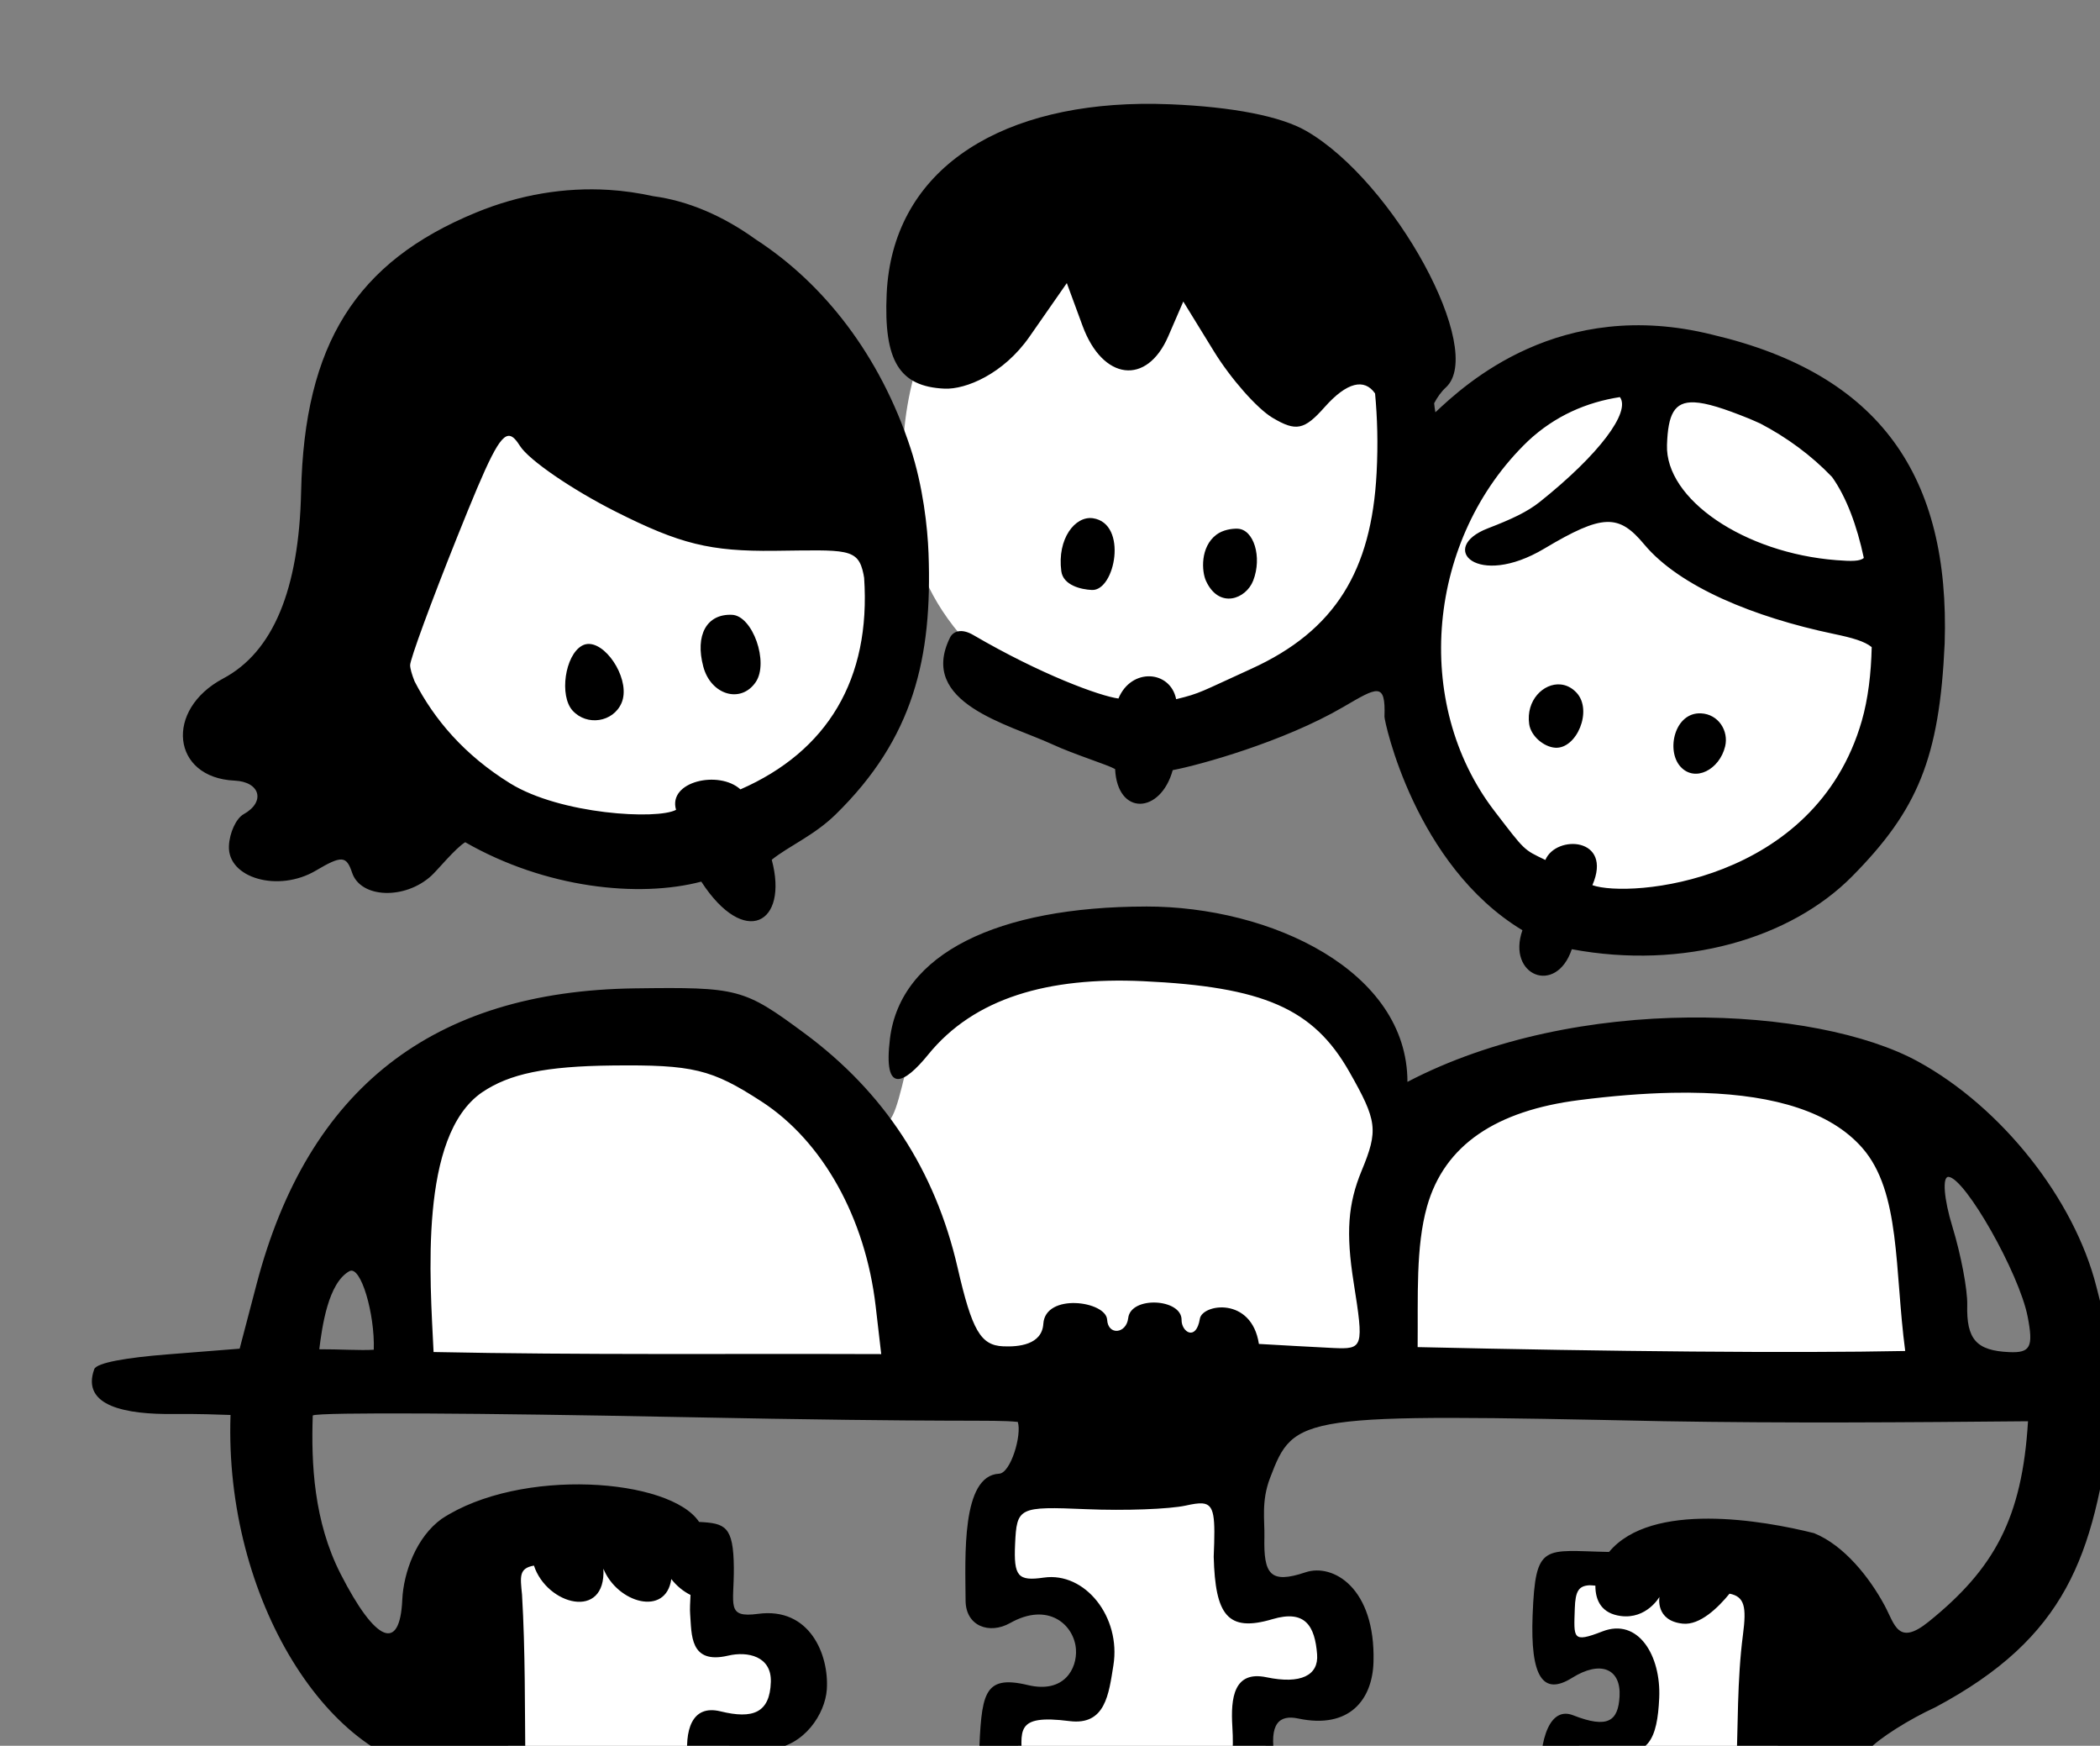<?xml version="1.0" ?><svg xmlns="http://www.w3.org/2000/svg" width="187.328mm" height="155.687mm" viewBox="0 0 187.328 155.687">
    <rect x="0" y="0" width="187.328" height="155.687" fill="#808080" stroke="none"/>
    <path d="m 20035.648,22238.554 c -34.176,0.67 -62.972,20.16 -73.39,33.83 -25.435,33.376 -21.666,69.173 -21.666,69.173 0,0 -30.818,-45.882 -45.622,-57.841 -14.803,-11.959 -34.99,-23.213 -87.07,-5.783 -52.081,17.429 -68.5,76.442 -47.506,116.462 22.878,64.251 80.207,73.397 124.348,67.065 44.141,-6.331 60.156,-96.531 60.156,-96.531 -1.281,15.397 26.092,62.1 80.207,61.984 51.996,-0.111 84.11,-40.959 84.11,-40.959 0,0 13.457,86.997 59.347,103.645 45.891,16.647 97.837,-39.55 104.162,-57.059 6.325,-17.509 28.934,-100.752 -44.006,-119.824 -72.938,-19.072 -115.197,42.207 -115.197,42.207 0,0 -1.882,-41.584 -1.613,-47.446 0.269,-5.862 -10.498,-56.354 -52.486,-66.437 -7.873,-1.891 -15.887,-2.641 -23.774,-2.486 z m -27.521,259.531 c -26.233,0.423 -57.577,6.427 -63.948,33.201 -9.195,38.647 -6.486,34.873 -27.798,17.113 -14.775,-12.313 -99.331,-21.526 -128.426,-3.443 -29.096,18.083 -11.674,85.141 -8.709,97.627 l 511.297,0.644 c 0,0 -1.297,-56.615 -2.965,-69.962 -1.668,-13.347 -34.101,-34.014 -93.403,-34.553 -59.299,-0.538 -82.28,41.87 -83.763,14.853 -1.482,-27.016 -52.261,-52.202 -67.086,-53.494 -5.56,-0.484 -19.46,-2.24 -35.199,-1.986 z m 47.148,174.488 -80.088,12.623 -0.67,37.322 c 0,0 34.88,-7.948 34.477,12.155 -0.402,20.102 -29.244,18.31 -29.244,18.31 l -1.342,37.633 81.562,-3.816 4.965,-32.727 c 0,0 27.366,1.481 26.158,-20.881 -1.207,-22.362 -30.853,-14.648 -30.853,-14.648 z m -175.199,24.699 -73.111,3.196 0.669,97.006 74.051,-1.715 0.27,-28.594 c 0,0 23.34,3.039 24.279,-16.986 0.939,-20.024 -24.816,-20.493 -24.816,-20.493 z m 283.996,11.143 -0.135,31.244 c 0,0 30.185,-12.155 27.367,10.285 -2.817,22.44 -22.671,12.936 -22.671,12.936 l -3.084,35.373 69.353,-1.403 -0.133,-85.24 z" fill="#FFFFFF" paint-order="fill markers stroke" transform="translate(-117.74,-12.435) matrix(0.265,0,0,0.265,-5085.907,-5866.096)"/>
    <path d="m 20020.315,22218.094 v 0 c -49.389,0.771 -83.573,23.292 -85.442,63.913 -1.038,22.551 4.256,31.231 19.47,31.919 7.117,0.322 19.828,-4.882 28.601,-17.48 l 12.571,-18.044 5.299,14.39 c 6.77,18.389 21.621,20.202 28.841,3.523 l 5.067,-11.705 10.31,16.756 c 5.671,9.216 14.542,19.273 19.718,22.352 7.934,4.72 10.687,4.161 17.547,-3.571 7.513,-8.462 13.378,-9.76 16.982,-4.606 0.759,8.083 1.035,16.879 0.515,26.769 -1.724,32.803 -13.874,53.032 -42.222,65.912 -16.893,7.674 -17.046,8.243 -25.253,10.204 -1.971,-9.776 -15.111,-10.661 -19.426,-0.225 -6.268,-0.818 -26.086,-8.075 -48.855,-21.363 -4.014,-2.343 -6.781,-1.293 -7.855,0.889 -10.825,21.995 19.762,29.119 34.463,35.901 7.545,3.477 18.515,6.818 21.123,8.315 0.766,15.839 15.305,15.184 19.394,0.364 8.912,-1.674 37.276,-9.511 57.361,-21.225 11.513,-6.713 14.353,-8.62 13.915,3.256 -0.05,1.379 10.174,49.953 46.437,71.844 -5.319,15.225 11.335,22.097 16.63,6.39 37.581,7.012 73.665,-3.579 94.391,-24.549 22.031,-22.293 29.37,-39.746 31.119,-78.35 1.813,-56.155 -21.65,-90.611 -78.122,-103.889 -51.515,-12.883 -83.338,16.732 -93.31,26.093 -0.198,-0.872 -0.292,-1.986 -0.415,-3.037 1.038,-2.001 2.429,-3.938 3.942,-5.319 13.589,-12.411 -17.38,-69.263 -47.024,-86.333 -8.554,-4.926 -24.667,-8.077 -45.615,-8.956 -3.478,-0.143 -6.865,-0.189 -10.157,-0.14 z m -179.021,28.937 c -14.703,-0.89 -29.83,1.527 -44.668,7.636 -40.447,16.647 -57.791,44.326 -58.862,93.936 -0.711,32.998 -9.461,53.957 -26.247,62.872 -19.852,10.548 -17.299,33.399 3.84,34.356 8.663,0.393 10.495,7.161 3.059,11.303 -2.517,1.405 -4.748,6.21 -4.951,10.683 -0.491,10.873 16.686,15.743 29.256,8.296 8.697,-5.136 10.292,-5.047 12.208,0.718 2.869,8.603 17.745,9.174 26.682,1.009 2.089,-1.905 8.103,-9.299 11.394,-11.272 26.98,15.472 58.344,18.805 79.466,13.26 14.568,22.455 29.482,14.164 23.715,-7.364 5.702,-4.601 14.235,-8.146 21.445,-15.187 26.318,-25.713 32.638,-52.778 31.328,-87.992 -0.32,-8.606 -1.828,-22.49 -6.087,-35.421 -10.283,-31.21 -29.139,-55.283 -52.058,-70.147 -11.134,-8.025 -22.899,-13.014 -34.494,-14.556 -4.942,-1.079 -9.954,-1.824 -15.026,-2.13 z m 340.398,69.74 c 3.673,4.935 -6.807,19.183 -26.945,35.249 -4.277,3.41 -9.541,5.847 -17.499,8.915 -16.986,6.549 -3.654,20.33 19.008,6.814 19.709,-11.755 25.064,-11.665 33.617,-1.413 11.866,14.224 36.924,24.501 63.815,30.132 6.267,1.312 10.354,2.464 12.765,4.44 -0.198,8.835 -1.205,17.42 -3.345,24.841 -15.729,54.567 -78.335,59.657 -90.678,55.268 6.995,-16.185 -12.255,-17.059 -15.829,-8.479 -7.422,-3.588 -6.695,-2.863 -17.166,-16.517 -27.786,-36.229 -22.746,-91.745 11.295,-124.432 9.069,-8.505 19.763,-13.103 30.962,-14.818 z m 25.06,1.771 c 4.114,0.176 9.975,2.053 18.267,5.406 1.408,0.569 2.614,1.14 3.921,1.709 8.937,4.666 17.232,10.744 24.17,18.007 4.766,6.659 8.398,16.363 10.688,27.23 -1.308,1.157 -4.116,1.146 -9.217,0.752 -31.027,-2.401 -57.664,-20.502 -57.038,-38.778 0.343,-10.188 2.352,-14.618 9.209,-14.326 z m -398.681,11.305 c 1.116,0.228 2.169,1.47 3.389,3.391 3,4.718 17.477,14.65 32.179,22.064 21.647,10.919 31.811,13.427 53.451,13.194 24.404,-0.259 28.171,-1.082 30.001,7.963 0.03,0.457 0.137,0.685 0.192,1.097 2.317,34.207 -12.404,58.43 -41.639,71.227 -7.19,-6.541 -24.495,-2.724 -21.671,6.882 -6.259,3.395 -38.872,1.599 -55.894,-8.935 -15.288,-9.465 -25.494,-21.427 -32.133,-34.324 -0.907,-2.29 -1.481,-4.294 -1.486,-5.414 -0.02,-1.966 7.084,-21.297 15.763,-42.958 10.603,-26.448 14.503,-34.873 17.848,-34.187 z m 196.254,27.693 c -6.003,-0.895 -12.119,6.914 -10.664,17.824 0.63,4.726 6.593,6.149 10.297,6.317 7.837,0.355 12.175,-22.381 0.367,-24.141 z m 48.659,3.514 c -1.819,-0.06 -4.914,0.349 -7.123,2.02 -5.48,4.138 -4.98,12.352 -3.477,15.597 4.399,9.491 13.456,6.104 15.876,-0.165 3.061,-7.93 0.184,-17.262 -5.276,-17.448 z m -170.158,28.983 c -8.531,-0.386 -12.524,6.824 -9.673,17.464 2.558,9.539 12.646,12.503 17.64,5.184 4.511,-6.613 -1.014,-22.333 -7.967,-22.648 z m -47.876,9.815 c -0.911,-0.07 -1.799,0.106 -2.631,0.574 -5.738,3.197 -7.715,16.867 -3.159,21.857 4.817,5.275 13.631,3.913 16.449,-2.543 3.133,-7.172 -4.287,-19.427 -10.659,-19.888 z m 326.768,13.621 c -5.763,-0.526 -11.709,5.368 -10.562,13.35 0.587,4.077 4.982,7.693 8.767,7.94 7.214,0.47 12.673,-12.495 7.226,-18.459 -1.611,-1.764 -3.51,-2.654 -5.431,-2.831 z m 47.248,9.724 c -8.851,-0.401 -11.834,12.523 -6.865,17.963 4.875,5.34 13.14,0.972 15.016,-6.851 1.246,-5.195 -2.224,-10.843 -8.151,-11.112 z m -186.903,65.011 v 0 c -49.728,0.08 -82.542,15.746 -86.082,44.448 -2.355,19.087 4.788,15.333 12.855,5.393 15.516,-19.122 40.488,-26.196 72.311,-24.725 40.583,1.876 57.334,9.213 69.397,30.38 9.481,16.646 9.869,19.725 4.205,33.421 -4.626,11.185 -5.323,20.912 -2.682,37.601 3.459,21.892 3.27,22.505 -6.812,22.048 -7.015,-0.318 -17.662,-0.971 -25.082,-1.371 -2.463,-16.052 -19.053,-13.471 -19.874,-8.476 -1.268,7.718 -6.214,4.45 -6.16,0.389 0.08,-7.218 -17.108,-8.131 -17.964,-0.606 -0.602,5.281 -6.784,5.955 -7.092,0.541 -0.356,-6.285 -20.806,-9.1 -21.475,1.371 -0.454,7.116 -8.399,7.818 -13.537,7.586 -7.574,-0.344 -10.466,-5.338 -15.318,-26.439 -7.545,-32.836 -24.687,-59.064 -51.598,-78.952 -20.354,-15.043 -22.216,-15.536 -57.068,-15.071 -68.063,0.907 -110.06,33.748 -127.322,99.568 l -5.691,21.685 -24.386,1.931 c -13.41,1.064 -23.773,2.77 -24.564,4.97 -4.552,12.656 11.149,15.221 26.412,15.086 9.318,-0.08 14.854,0.178 19.469,0.328 -2.182,61.837 33.481,118.461 72.582,120.231 5.218,0.237 11.886,0.3 11.464,10.569 -0.711,17.309 9.877,16.016 25.882,16.111 l 45.412,0.271 c 20.697,0.124 15.429,-13.926 15.802,-19.978 0.347,-5.403 0.65,-13.881 10.552,-14.738 11.432,-0.988 18.483,-11.921 19.026,-20.124 0.775,-11.685 -5.772,-27.756 -23.123,-25.421 -10.905,1.466 -8.074,-2.987 -8.176,-15.542 -0.121,-14.089 -2.97,-14.925 -11.695,-15.388 -9.761,-14.713 -60.147,-18.462 -86.624,-1.063 -8.523,6.097 -12.872,18.021 -13.292,27.263 -0.803,17.753 -8.988,14.329 -20.748,-8.68 -9.062,-17.735 -9.934,-37.205 -9.388,-53.348 2.109,-1.177 59.485,-0.754 120.885,0.484 100.566,2.023 107.138,0.773 116.437,1.687 1.434,4.308 -2.357,17.24 -6.286,17.427 -12.779,0.607 -11.364,28.029 -11.28,42.716 0.05,8.617 8.039,11.454 14.984,7.541 12.945,-7.296 21.588,0.679 22.167,8.812 0.463,6.532 -3.993,14.978 -16.173,12.065 -15.359,-3.671 -15.561,3.314 -16.503,24.131 -0.54,11.921 0.484,22.566 2.276,23.658 1.795,1.089 24.167,0.306 46.053,0.365 46.026,0.119 54.514,-6.058 51.354,-23.33 -2.232,-12.193 1.631,-14.876 7.792,-13.574 17.307,3.659 25.015,-6.392 25.36,-19.06 0.682,-24.955 -13.67,-33.244 -22.895,-30.139 -11.914,4.009 -14.12,0.656 -13.832,-11.866 0.133,-5.551 -1.1,-12.002 1.879,-19.823 8.21,-21.549 9.348,-21.715 132.644,-19.159 40.845,0.697 81.677,0.397 122.523,0.01 -1.966,32.646 -11.367,49.636 -33.424,67.448 -10.351,8.359 -11.408,0.932 -14.837,-5.433 -5.069,-9.408 -13.59,-20.219 -23.748,-24.349 -17.139,-4.306 -54.73,-10.829 -69.021,6.32 -21.963,-0.424 -24.774,-3.35 -25.729,21.297 -0.799,20.615 3.409,27.255 13.279,21.076 9.649,-6.041 16.535,-3.063 15.988,6.28 -0.48,8.22 -3.873,10.922 -15.622,6.311 -7.379,-2.896 -11.634,6.582 -11.093,23.707 0.627,19.826 1.197,21.456 13.615,21.634 l 59.643,0.6 c 12.416,0.124 12.392,-3.267 13.026,-14.009 0.624,-10.545 4.276,-14.317 10.138,-14.052 4.449,0.202 10.847,-2.67 14.223,-6.379 3.373,-3.713 13.457,-10.104 22.399,-14.208 44.189,-23.569 53.265,-51.039 59.2,-96.867 23.272,-0.414 27.839,0.167 28.221,-10.363 0.37,-10.156 -5.841,-11.893 -27.697,-12.023 -1.179,-5.293 -2.615,-10.673 -5.536,-22.252 -7.442,-29.51 -31.942,-60.429 -60.056,-75.797 -34.193,-18.699 -114.613,-23.072 -171.865,6.852 0.02,-37.273 -45.77,-59.084 -88.105,-59.018 z m -179.548,53.494 c 27.142,-0.302 33.405,1.205 50.232,12.119 20.591,13.351 34.971,39.146 38.427,68.921 l 1.867,16.08 c -50.225,-0.187 -100.502,0.337 -150.689,-0.697 -1.154,-24.303 -5.045,-72.711 16.342,-87.406 9.253,-6.263 21.43,-8.77 43.821,-9.017 z m 367.335,9.246 c 24.093,0.804 42.809,6.368 53.428,18.483 12.992,14.82 10.826,41.03 14.452,68.346 -37.474,0.764 -99.389,0.171 -164.124,-1.307 0.152,-17.18 -0.663,-33.772 3.155,-47.306 5.875,-20.824 23.417,-32.273 51.195,-35.814 11.04,-1.408 21.508,-2.262 31.25,-2.461 3.653,-0.08 7.203,-0.06 10.644,0.06 z m 82.44,28.236 v 0 c 5.563,0.252 23.784,32.377 26.645,46.975 2.016,10.298 0.967,12.323 -6.227,11.997 -11.022,-0.5 -14.389,-4.286 -14.098,-15.895 0.12,-5.111 -2.122,-16.936 -4.984,-26.276 -2.867,-9.34 -3.466,-16.898 -1.336,-16.805 z m -538.285,31.744 v 0 c 3.862,-2.149 8.624,14.51 8.219,26.429 -4.407,0.299 -11.763,-0.197 -18.347,-0.16 0.977,-7.759 2.992,-22.293 10.128,-26.272 z m 287.139,78.143 c 4.119,0.339 4.374,4.445 3.815,17.941 0.523,19.67 4.665,25.498 19.796,21.008 10.994,-3.262 14.26,2.272 15.008,11.832 0.556,7.086 -5.48,10.147 -17.051,7.724 -10.999,-2.304 -12.072,6.966 -11.482,16.59 1.029,16.77 -2.796,17.225 -6.1,18.325 -3.309,1.099 -22.609,0.348 -39.016,1.356 -25.522,1.57 -25.522,-0.508 -25.643,-7.286 -0.194,-10.902 -2.892,-16.625 15.917,-14.237 12.14,1.541 13.246,-9.074 14.804,-18.758 2.608,-16.244 -9.53,-31.536 -23.433,-29.526 -8.727,1.262 -10.153,-0.405 -9.66,-11.271 0.562,-12.407 1.212,-12.715 23.977,-11.755 12.87,0.55 27.966,0 33.549,-1.233 2.344,-0.516 4.147,-0.82 5.519,-0.71 z m -225.008,20.927 c 4.377,13.301 24.269,18.534 23.385,1.052 4.68,11.534 21.062,16.229 22.853,3.475 1.795,2.33 4.08,4.168 6.47,5.353 -0.104,2.28 -0.269,4.706 -0.128,6.401 0.547,6.761 -0.268,17.094 12.79,14.023 6.58,-1.547 14.636,0.198 14.377,8.83 -0.316,10.492 -6.094,12.576 -16.941,9.919 -9.72,-2.382 -12.227,6.393 -10.953,17.021 l 0.976,8.129 c -0.738,8.064 -2.643,7.774 -11.064,7.518 l -33.801,-1.531 c -9.937,-0.451 -10.722,-0.78 -10.851,-13.216 -0.193,-19.064 0,-38.156 -1.124,-57.191 -0.595,-6.093 -1.108,-8.872 4.011,-9.783 z m 355.335,6.615 c 0.477,-0.02 1.4,0.112 1.966,0.131 -0.02,5.259 2.291,9.387 8.525,10.215 8.729,1.16 13.046,-6.426 13.046,-6.426 0,0 -1.506,8.012 7.828,9 5.817,0.617 11.955,-5.438 15.757,-10.088 5.086,0.996 5.749,4.445 4.526,13.792 -2.005,15.298 -1.631,30.995 -2.288,46.403 -0.696,16.3 -7.278,12.432 -29.346,12.572 -21.878,0.137 -22.361,-0.01 -20.336,-13.14 1.225,-7.96 -1.114,-8.176 7.915,-6.563 12.231,2.188 15.234,-4.163 15.86,-17.974 0.645,-14.252 -7.062,-27.082 -19.138,-22.383 -10.205,3.97 -9.591,2.31 -9.28,-7.712 0.184,-5.923 1.345,-7.628 4.965,-7.827 z" transform="translate(-117.74,-12.435) matrix(0.265,0,0,0.265,-5085.907,-5866.096)" fill="#000000"/>
</svg>